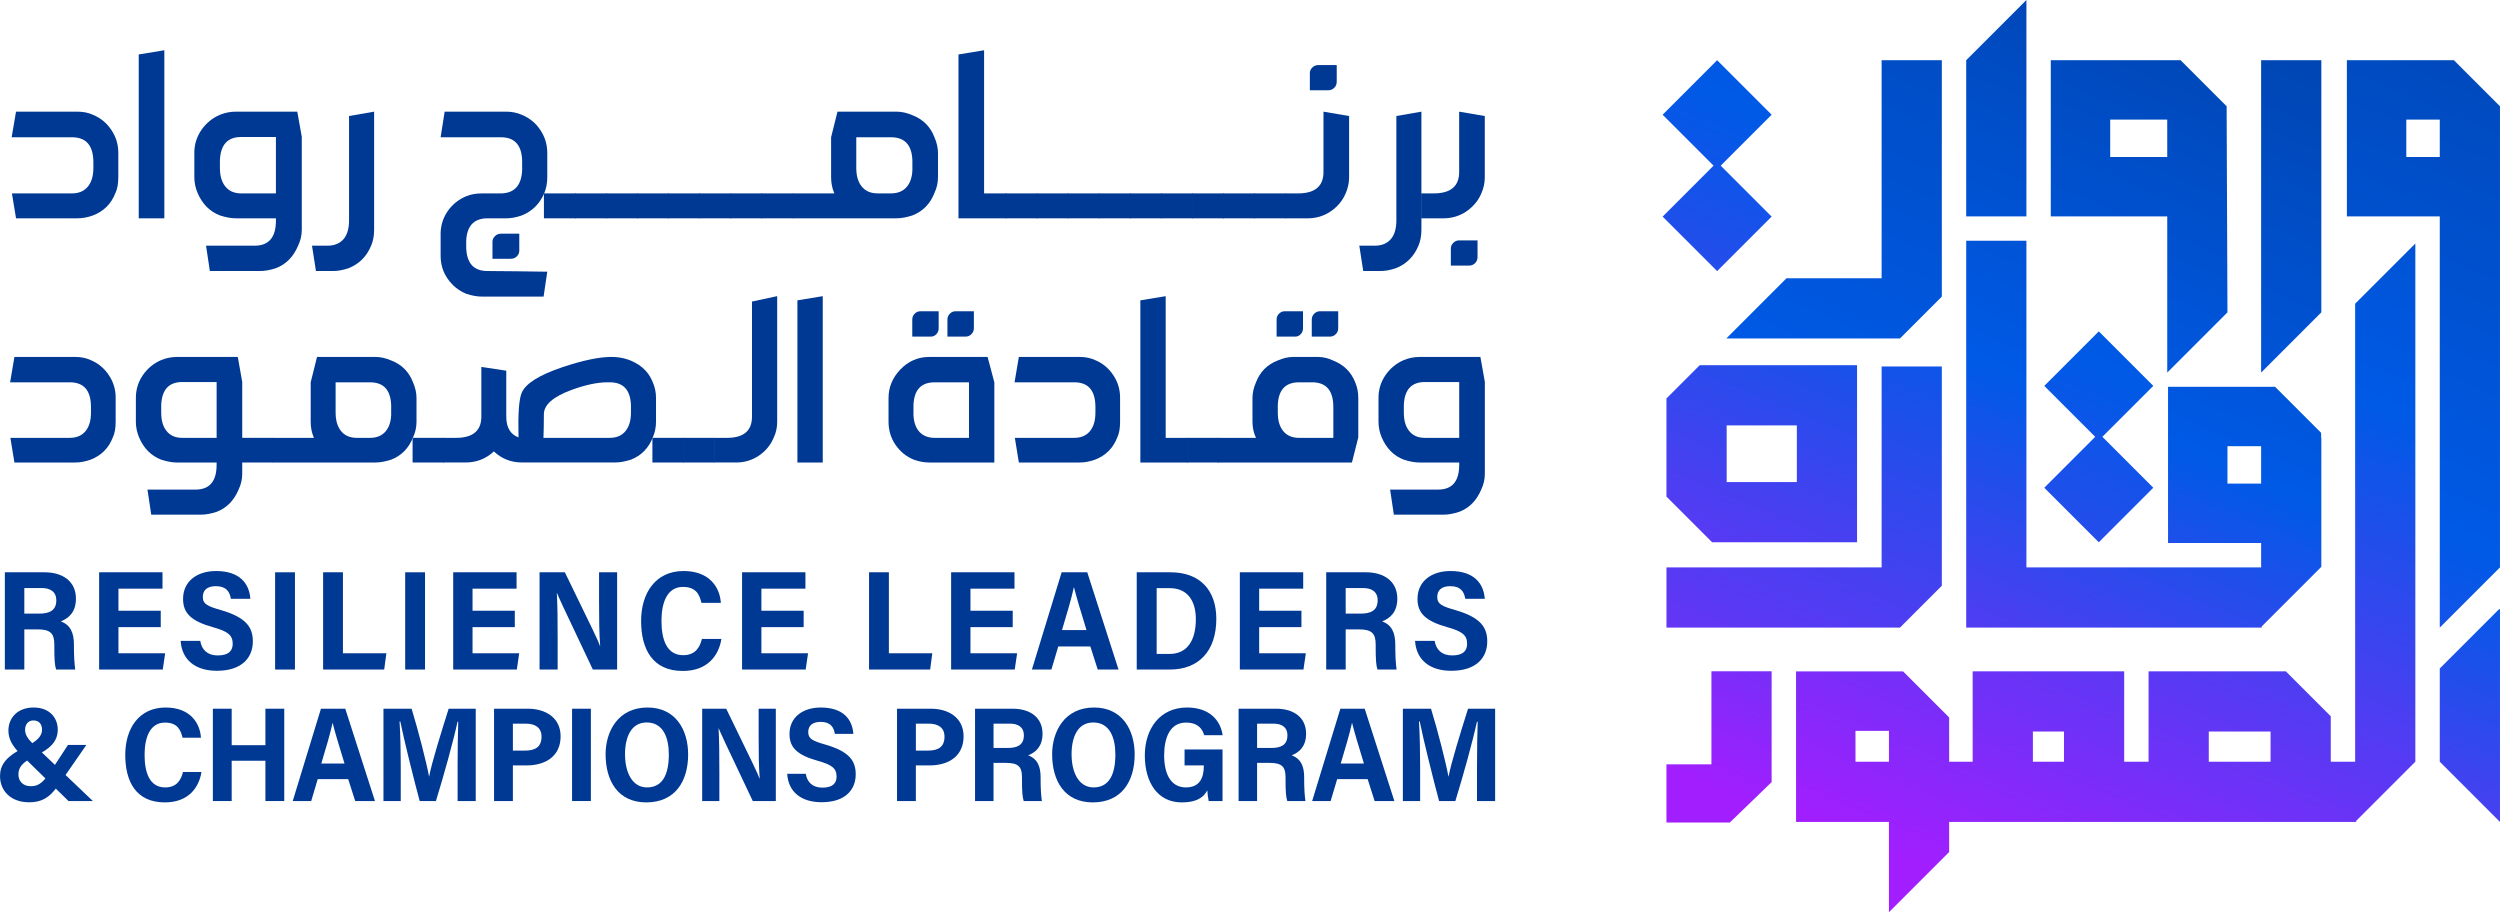 <?xml version="1.0" encoding="UTF-8"?>
<svg id="a" data-name="Layer 1" xmlns="http://www.w3.org/2000/svg" width="92.075mm" height="33.597mm" xmlns:xlink="http://www.w3.org/1999/xlink" viewBox="0 0 261 95.237">
  <defs>
    <linearGradient id="b" x1="205.018" y1="100.439" x2="255.079" y2="-18.153" gradientUnits="userSpaceOnUse">
      <stop offset="0" stop-color="#a31eff"/>
      <stop offset=".436" stop-color="#005ae6"/>
      <stop offset="1" stop-color="#003994"/>
    </linearGradient>
    <linearGradient id="c" x1="179.48" y1="82.987" x2="225.839" y2="-26.834" xlink:href="#b"/>
    <linearGradient id="d" x1="174.367" y1="93.326" x2="234.388" y2="-48.86" xlink:href="#b"/>
    <linearGradient id="e" x1="162.278" y1="102.348" x2="222.902" y2="-41.268" xlink:href="#b"/>
    <linearGradient id="f" x1="217.244" y1="117.483" x2="281.078" y2="-33.735" xlink:href="#b"/>
    <linearGradient id="g" x1="202.477" y1="92.695" x2="248.836" y2="-17.126" xlink:href="#b"/>
    <linearGradient id="h" x1="194.289" y1="88.234" x2="240.648" y2="-21.587" xlink:href="#b"/>
    <linearGradient id="i" x1="169.949" y1="82.221" x2="222.102" y2="-41.324" xlink:href="#b"/>
    <linearGradient id="j" x1="153.223" y1="78.273" x2="217.666" y2="-74.388" gradientTransform="translate(.409 -.246)" xlink:href="#b"/>
    <linearGradient id="k" x1="193.068" y1="106.583" x2="257.511" y2="-46.078" gradientTransform="translate(.409 -.246)" xlink:href="#b"/>
    <linearGradient id="l" x1="178.661" y1="82.641" x2="225.02" y2="-27.18" xlink:href="#b"/>
    <linearGradient id="m" x1="244.145" y1="110.284" x2="290.504" y2=".463" xlink:href="#b"/>
    <linearGradient id="n" x1="211.169" y1="95.345" x2="267.442" y2="-37.962" xlink:href="#b"/>
  </defs>
  <g>
    <path d="M242.349,32.61V6.286h-6.286v32.61c2.455-2.455,3.831-3.831,6.286-6.286Z" fill="url(#b)"/>
    <path d="M211.559,0c-2.455,2.455-3.831,3.831-6.286,6.286v16.309h6.286V0Z" fill="url(#c)"/>
    <path d="M196.442,59.236h-22.463v6.286h24.379c1.707-1.707,2.664-2.664,4.37-4.37v-22.895h-6.286v20.979Z" fill="url(#d)"/>
    <path d="M180.265,35.335h18.093c1.707-1.707,2.664-2.664,4.37-4.37V6.286h-6.286v22.763h-9.93c-2.44,2.44-3.808,3.808-6.247,6.247v.039Z" fill="url(#e)"/>
    <path d="M256.191,6.286h-11.175v16.309h9.698v42.927c2.455-2.455,3.831-3.831,6.286-6.286V11.095c-1.878-1.878-2.931-2.931-4.809-4.809ZM254.714,16.392h-3.495v-3.902h3.495v3.902Z" fill="url(#f)"/>
    <path d="M211.559,65.522h24.567v-.124c2.415-2.414,3.791-3.791,6.224-6.224v-13.47h-.021v-.513c-1.878-1.878-2.931-2.931-4.809-4.809h-11.175v16.309h9.719v2.545h-24.505V25.136h-6.286v40.386h6.286ZM232.548,50.488v-3.902h3.515v3.902h-3.515Z" fill="url(#g)"/>
    <path d="M226.262,38.897c2.455-2.455,3.831-3.831,6.286-6.286l-.083-20.845v-.671c-1.878-1.878-2.931-2.931-4.809-4.809h-13.553v16.309h12.159v16.301ZM220.306,16.392v-3.902h5.955v3.902h-5.955Z" fill="url(#h)"/>
    <path d="M178.747,56.613h15.13v-18.487h-16.426c-1.357,1.357-2.117,2.117-3.474,3.474h0v10.244c1.862,1.862,2.907,2.907,4.769,4.769ZM180.265,44.412h7.327v5.915h-7.327v-5.915Z" fill="url(#i)"/>
    <polygon points="179.269 6.286 173.578 11.977 178.896 17.295 173.578 22.613 179.269 28.304 184.96 22.613 179.643 17.295 184.96 11.977 179.269 6.286" fill="url(#j)"/>
    <polygon points="219.114 34.595 213.423 40.287 218.741 45.604 213.423 50.922 219.114 56.613 224.805 50.922 219.488 45.604 224.805 40.287 219.114 34.595" fill="url(#k)"/>
    <path d="M178.674,79.8h-4.696v6.076h6.611c1.707-1.65,2.664-2.574,4.37-4.224v-11.571h-6.286v9.72Z" fill="url(#l)"/>
    <path d="M254.714,69.792v9.732c2.455,2.455,3.831,3.831,6.286,6.286v-22.212h-.093c-2.419,2.419-3.775,3.775-6.194,6.194Z" fill="url(#m)"/>
    <path d="M245.879,31.707v47.817h-2.544v-4.745c-1.833-1.833-2.86-2.86-4.693-4.693h-14.33v9.438h-2.545v-9.438h-15.819v9.438h-2.455v-4.618c-1.878-1.878-2.931-2.931-4.809-4.809h-11.175v15.713h9.698v9.427l6.286-6.286v-3.14h42.496v-.112c2.383-2.383,3.759-3.759,6.175-6.175V25.422h0c-2.455,2.455-3.831,3.831-6.285,6.285ZM197.208,79.524h-3.495v-3.223h3.495v3.223ZM215.481,79.524h-3.246v-3.152h3.246v3.152ZM237.049,79.524h-6.451v-3.152h0s6.451,0,6.451,0v3.152Z" fill="url(#n)"/>
  </g>
  <g>
    <g>
      <path d="M12.349,18.482c0,.702-.098,1.258-.298,1.665-.435,1.128-1.219,1.91-2.347,2.345-.55.2-1.089.3-1.621.3H1.671l-.428-2.602h6.272c.739,0,1.304-.252,1.693-.754.359-.465.539-1.1.539-1.906v-.583c0-1.745-.743-2.615-2.232-2.615H1.215l.456-2.675h6.412c.598,0,1.137.109,1.621.328.796.332,1.432.852,1.906,1.563.493.721.739,1.523.739,2.404v2.53Z" fill="#003994"/>
      <path d="M14.482,22.793V5.686l2.673-.441v17.548h-2.673Z" fill="#003994"/>
      <path d="M20.285,15.952c0-.872.25-1.674.754-2.404.502-.711,1.141-1.232,1.919-1.563.541-.219,1.095-.328,1.663-.328h6.414l.469,2.63v9.7c0,.578-.128,1.132-.383,1.663-.493,1.165-1.265,1.949-2.317,2.347-.598.198-1.148.298-1.65.298h-5.247l-.398-2.645h5.077c1.478,0,2.219-.872,2.219-2.617v-.241h-4.182c-.493,0-1.046-.1-1.663-.3-1.061-.407-1.839-1.189-2.332-2.345-.228-.532-.341-1.085-.341-1.665v-2.53ZM22.958,17.53c0,.815.18,1.45.541,1.906.38.502.939.754,1.678.754h3.627v-5.888h-3.627c-1.413,0-2.152.806-2.219,2.417v.811Z" fill="#003994"/>
      <path d="M39.056,23.987c0,.633-.104,1.189-.313,1.663-.465,1.128-1.247,1.91-2.347,2.347-.578.198-1.119.298-1.621.298h-1.791l-.413-2.645h1.621c.739,0,1.31-.243,1.708-.726.359-.454.539-1.085.539-1.891v-10.921l2.617-.456v12.33Z" fill="#003994"/>
      <path d="M45.998,24.328c.026-.863.282-1.635.763-2.319.485-.682,1.119-1.189,1.908-1.521.485-.2,1.041-.298,1.663-.298h2.06c1.348-.057,2.052-.869,2.119-2.432v-1.039c-.067-1.593-.8-2.387-2.215-2.387h-6.298l.422-2.675h6.446c.556,0,1.097.109,1.608.328.8.332,1.445.852,1.919,1.563.489.721.741,1.523.741,2.404v2.53c0,.608-.104,1.161-.304,1.665-.482,1.128-1.267,1.91-2.356,2.345-.578.2-1.119.3-1.608.3h-2.104c-1.341.056-2.037.852-2.093,2.389v.511c0,1.736.737,2.602,2.219,2.602.511,0,1.548.009,3.097.028,1.548.03,2.593.043,3.149.043l-.385,2.602h-6.416c-.511,0-1.067-.098-1.663-.298-.789-.322-1.434-.845-1.934-1.563-.493-.702-.737-1.504-.737-2.404v-2.375ZM54.214,26.149c0,.235-.081.441-.252.611s-.385.256-.63.256h-1.919v-1.791c0-.209.089-.398.259-.57.17-.17.378-.256.622-.256h1.919v1.75Z" fill="#003994"/>
      <path d="M60.115,22.793h-3.33v-2.602h3.33v2.602Z" fill="#003994"/>
      <path d="M63.36,22.793h-3.33v-2.602h3.33v2.602Z" fill="#003994"/>
      <path d="M66.602,22.793h-3.33v-2.602h3.33v2.602Z" fill="#003994"/>
      <path d="M69.843,22.793h-3.33v-2.602h3.33v2.602Z" fill="#003994"/>
      <path d="M73.084,22.793h-3.33v-2.602h3.33v2.602Z" fill="#003994"/>
      <path d="M76.329,22.793h-3.33v-2.602h3.33v2.602Z" fill="#003994"/>
      <path d="M79.571,22.793h-3.33v-2.602h3.33v2.602Z" fill="#003994"/>
      <path d="M82.812,22.793h-3.33v-2.602h3.33v2.602Z" fill="#003994"/>
      <path d="M97.926,18.482c0,.589-.122,1.143-.37,1.665-.445,1.137-1.211,1.919-2.304,2.345-.615.2-1.171.3-1.663.3h-10.835v-2.602h4.353c-.23-.513-.341-1.082-.341-1.708v-4.151l.667-2.675h6.157c.541,0,1.097.124,1.663.37,1.111.426,1.878,1.195,2.304,2.304.248.569.37,1.122.37,1.663v2.488ZM89.395,17.53c0,.806.178,1.441.541,1.906.389.502.952.754,1.693.754h1.393c.7,0,1.245-.224,1.634-.669.37-.428.57-1.015.596-1.763v-1.039c-.063-1.593-.808-2.387-2.23-2.387h-3.627v3.199Z" fill="#003994"/>
      <path d="M105.083,22.793h-5.019V5.686l2.675-.441v14.945h2.345v2.602Z" fill="#003994"/>
      <path d="M108.324,22.793h-3.33v-2.602h3.33v2.602Z" fill="#003994"/>
      <path d="M111.566,22.793h-3.33v-2.602h3.33v2.602Z" fill="#003994"/>
      <path d="M114.811,22.793h-3.33v-2.602h3.33v2.602Z" fill="#003994"/>
      <path d="M118.052,22.793h-3.33v-2.602h3.33v2.602Z" fill="#003994"/>
      <path d="M121.294,22.793h-3.33v-2.602h3.33v2.602Z" fill="#003994"/>
      <path d="M124.535,22.793h-3.33v-2.602h3.33v2.602Z" fill="#003994"/>
      <path d="M127.78,22.793h-3.33v-2.602h3.33v2.602Z" fill="#003994"/>
      <path d="M131.021,22.793h-3.33v-2.602h3.33v2.602Z" fill="#003994"/>
      <path d="M134.263,22.793h-3.33v-2.602h3.33v2.602Z" fill="#003994"/>
      <path d="M134.203,22.793v-2.602h1.308c1.774,0,2.66-.745,2.66-2.234v-6.299l2.675.456v6.412c0,.55-.115,1.091-.341,1.623-.322.776-.848,1.417-1.578,1.919-.711.483-1.519.726-2.419.726h-2.304ZM139.553,8.543c0,.246-.085.454-.259.626-.17.17-.378.256-.622.256h-1.923v-1.793c0-.226.085-.42.256-.582.17-.172.382-.257.626-.257h1.923v1.75Z" fill="#003994"/>
      <path d="M148.395,23.987c0,.633-.104,1.189-.311,1.663-.463,1.128-1.248,1.91-2.345,2.347-.578.198-1.119.298-1.623.298h-1.793l-.411-2.645h1.623c.737,0,1.308-.243,1.704-.726.363-.454.541-1.085.541-1.891v-10.921l2.615-.456v12.33Z" fill="#003994"/>
      <path d="M148.369,22.793v-2.602h1.308c1.774,0,2.66-.745,2.66-2.234v-6.299l2.675.456v6.412c0,.55-.115,1.091-.341,1.623-.322.776-.848,1.417-1.578,1.919-.711.483-1.519.726-2.419.726h-2.304ZM154.255,26.845c0,.246-.085.454-.256.626-.17.17-.374.256-.611.256h-1.919v-1.793c0-.217.085-.411.256-.582s.374-.257.611-.257h1.919v1.75Z" fill="#003994"/>
      <path d="M12.073,44.022c0,.693-.098,1.241-.296,1.645-.432,1.119-1.206,1.893-2.321,2.323-.545.196-1.08.296-1.606.296H1.504l-.422-2.575h6.207c.732,0,1.289-.248,1.674-.748.356-.459.533-1.085.533-1.886v-.578c0-1.723-.735-2.586-2.208-2.586H1.054l.45-2.649h6.346c.593,0,1.126.107,1.606.326.787.326,1.415.845,1.886,1.548.487.711.732,1.504.732,2.378v2.504Z" fill="#003994"/>
      <path d="M14.184,41.518c0-.863.248-1.656.745-2.378.498-.704,1.132-1.222,1.9-1.548.535-.219,1.084-.326,1.647-.326h6.348l.463,2.604v9.598c0,.57-.126,1.119-.38,1.645-.487,1.156-1.252,1.93-2.293,2.323-.591.196-1.135.296-1.634.296h-5.192l-.395-2.619h5.025c1.463,0,2.195-.863,2.195-2.589v-.237h-4.138c-.487,0-1.037-.1-1.647-.296-1.05-.404-1.821-1.178-2.308-2.323-.224-.526-.337-1.074-.337-1.645v-2.504ZM16.829,43.078c0,.808.178,1.437.535,1.886.374.5.928.748,1.66.748h3.59v-5.827h-3.59c-1.397,0-2.128.796-2.195,2.393v.8Z" fill="#003994"/>
      <path d="M28.522,48.286h-3.293v-2.575h3.293v2.575Z" fill="#003994"/>
      <path d="M43.482,44.022c0,.582-.122,1.13-.365,1.645-.443,1.126-1.202,1.9-2.28,2.323-.611.196-1.159.296-1.647.296h-10.724v-2.575h4.306c-.224-.508-.337-1.071-.337-1.689v-4.108l.661-2.649h6.094c.535,0,1.084.122,1.647.367,1.097.422,1.858,1.182,2.28,2.282.243.559.365,1.111.365,1.645v2.463ZM35.038,43.078c0,.8.18,1.426.535,1.886.385.5.943.748,1.674.748h1.38c.695,0,1.234-.222,1.619-.663.365-.422.563-1.004.591-1.745v-1.026c-.067-1.578-.802-2.363-2.21-2.363h-3.59v3.164Z" fill="#003994"/>
      <path d="M46.368,48.286h-3.295v-2.575h3.295v2.575Z" fill="#003994"/>
      <path d="M46.279,48.286v-2.575h1.337c1.7,0,2.578-.696,2.634-2.086v-5.32l2.604.396v4.797c0,1.126.426,1.849,1.278,2.167-.063-2.412.044-3.956.326-4.642.404-.978,1.837-1.878,4.305-2.704,2.112-.704,3.801-1.056,5.068-1.056.945,0,1.8.219,2.56.648.833.47,1.422,1.137,1.76,2,.226.515.337,1.063.337,1.645v2.463c0,.57-.111,1.119-.337,1.645-.441,1.126-1.2,1.9-2.278,2.323-.611.196-1.159.296-1.648.296h-9.724c-1.145,0-2.126-.385-2.941-1.156-.826.771-1.811,1.156-2.956,1.156h-2.323ZM56.766,44.626c-.019.478-.03.841-.03,1.085h6.924c.733,0,1.289-.248,1.674-.748.356-.459.537-1.085.537-1.886v-.8c-.067-1.578-.804-2.363-2.212-2.363h-.252c-1.059,0-2.337.274-3.83.83-1.867.704-2.797,1.537-2.797,2.504,0,.448-.007.908-.015,1.378Z" fill="#003994"/>
      <path d="M71.403,48.286h-3.293v-2.575h3.293v2.575Z" fill="#003994"/>
      <path d="M74.611,48.286h-3.293v-2.575h3.293v2.575Z" fill="#003994"/>
      <path d="M74.551,48.286v-2.575h1.352c1.734,0,2.604-.737,2.604-2.212v-12.017l2.63-.563v13.143c0,.574-.119,1.108-.352,1.604-.33.789-.841,1.419-1.534,1.886-.711.489-1.511.733-2.393.733h-2.308Z" fill="#003994"/>
      <path d="M83.249,48.286v-16.929l2.645-.437v17.366h-2.645Z" fill="#003994"/>
      <path d="M92.762,41.559c0-1.126.407-2.115,1.222-2.971.845-.882,1.856-1.322,3.027-1.322h6.094l.704,2.649v8.372h-6.798c-.526,0-1.059-.1-1.604-.296-.778-.311-1.415-.826-1.915-1.548-.485-.711-.73-1.519-.73-2.419v-2.463ZM95.24,33.369c0-.244.081-.452.252-.619.167-.167.37-.256.604-.256h1.9v1.774c0,.244-.078.452-.241.619-.159.17-.348.256-.574.256h-1.941v-1.774ZM101.164,45.712v-5.797h-3.59c-1.408,0-2.145.785-2.208,2.363v1.026c.026.741.222,1.322.589,1.745.385.441.926.663,1.619.663h3.59ZM98.911,33.369c0-.244.085-.452.252-.619.17-.167.37-.256.608-.256h1.9v1.774c0,.244-.085.452-.256.619-.167.17-.37.256-.604.256h-1.9v-1.774Z" fill="#003994"/>
      <path d="M116.937,44.022c0,.693-.096,1.241-.293,1.645-.433,1.119-1.208,1.893-2.323,2.323-.545.196-1.078.296-1.604.296h-6.349l-.419-2.575h6.205c.73,0,1.289-.248,1.674-.748.356-.459.533-1.085.533-1.886v-.578c0-1.723-.737-2.586-2.208-2.586h-6.235l.448-2.649h6.349c.589,0,1.126.107,1.604.326.789.326,1.415.845,1.886,1.548.489.711.73,1.504.73,2.378v2.504Z" fill="#003994"/>
      <path d="M124.02,48.286h-4.968v-16.929l2.645-.437v14.792h2.323v2.575Z" fill="#003994"/>
      <path d="M127.228,48.286h-3.293v-2.575h3.293v2.575Z" fill="#003994"/>
      <path d="M130.758,41.559c0-.533.122-1.085.367-1.645.422-1.1,1.182-1.86,2.278-2.282.563-.244,1.097-.367,1.604-.367h2.634c.522.011,1.03.133,1.519.367,1.126.441,1.9,1.2,2.323,2.282.215.496.322,1.045.322,1.645v4.108l-.663,2.619h-14.014v-2.575h3.997c-.244-.508-.367-1.071-.367-1.689v-2.463ZM133.277,33.369c0-.244.085-.452.252-.619.17-.167.37-.256.608-.256h1.897v1.774c0,.244-.078.452-.237.619-.159.17-.352.256-.578.256h-1.941v-1.774ZM139.201,45.712v-3.212c0-1.667-.693-2.53-2.082-2.586h-1.508c-1.404,0-2.141.785-2.208,2.363v.8c0,.8.178,1.426.533,1.886.385.5.945.748,1.674.748h3.59ZM136.948,33.369c0-.244.085-.452.256-.619.167-.167.37-.256.604-.256h1.9v1.774c0,.244-.085.452-.252.619-.17.17-.374.256-.608.256h-1.9v-1.774Z" fill="#003994"/>
      <path d="M143.916,41.518c0-.863.248-1.656.745-2.378.496-.704,1.13-1.222,1.9-1.548.533-.219,1.085-.326,1.648-.326h6.346l.463,2.604v9.598c0,.57-.126,1.119-.378,1.645-.489,1.156-1.252,1.93-2.297,2.323-.589.196-1.134.296-1.63.296h-5.194l-.393-2.619h5.023c1.463,0,2.193-.863,2.193-2.589v-.237h-4.134c-.489,0-1.037-.1-1.648-.296-1.052-.404-1.819-1.178-2.308-2.323-.226-.526-.337-1.074-.337-1.645v-2.504ZM146.561,43.078c0,.808.178,1.437.533,1.886.378.5.93.748,1.663.748h3.586v-5.827h-3.586c-1.4,0-2.13.796-2.197,2.393v.8Z" fill="#003994"/>
    </g>
    <g>
      <path d="M2.538,65.708v4.193H.504v-10.154h4.136c1.917,0,3.286.952,3.286,2.749,0,1.382-.73,2.049-1.578,2.371,1.006.393,1.369,1.185,1.369,2.449v.263c0,.9.052,1.752.135,2.323h-1.995c-.146-.426-.189-1.108-.189-2.356v-.267c0-1.163-.424-1.571-1.75-1.571h-1.38ZM2.538,64.063h1.545c.984,0,1.793-.263,1.793-1.385,0-.941-.68-1.285-1.508-1.285h-1.83v2.671Z" fill="#003994"/>
      <path d="M16.781,65.471h-4.416v2.734h4.875l-.25,1.697h-6.642v-10.154h6.616v1.711h-4.599v2.3h4.416v1.711Z" fill="#003994"/>
      <path d="M20.904,66.905c.146.922.746,1.523,1.828,1.523,1.158,0,1.561-.504,1.561-1.222,0-.919-.558-1.3-2.026-1.715-2.352-.652-3.156-1.497-3.156-2.964,0-1.882,1.508-2.912,3.441-2.912,2.436,0,3.467,1.267,3.584,2.901h-2.032c-.126-.752-.491-1.319-1.571-1.319-.909,0-1.36.422-1.36,1.126,0,.759.509.974,1.949,1.389,2.593.759,3.273,1.797,3.273,3.252,0,1.656-1.1,3.067-3.758,3.067-2.215,0-3.654-1.115-3.779-3.127h2.045Z" fill="#003994"/>
      <path d="M30.791,59.748v10.154h-2.071v-10.154h2.071Z" fill="#003994"/>
      <path d="M33.731,59.748h2.071v8.457h4.534l-.228,1.697h-6.377v-10.154Z" fill="#003994"/>
      <path d="M44.371,59.748v10.154h-2.071v-10.154h2.071Z" fill="#003994"/>
      <path d="M53.744,65.471h-4.412v2.734h4.871l-.248,1.697h-6.642v-10.154h6.616v1.711h-4.597v2.3h4.412v1.711Z" fill="#003994"/>
      <path d="M56.329,69.902v-10.154h2.641c3.015,6.186,3.504,7.19,3.66,7.672h.026c-.1-1.208-.115-2.864-.115-4.523v-3.149h1.886v10.154h-2.534c-3.234-6.805-3.597-7.613-3.745-7.994h-.015c.074,1.282.085,3.038.085,4.853v3.141h-1.889Z" fill="#003994"/>
      <path d="M75.314,66.705c-.274,1.715-1.426,3.345-4.034,3.345-3.197,0-4.349-2.33-4.349-5.227,0-2.864,1.471-5.208,4.434-5.208,2.745,0,3.793,1.748,3.89,3.323h-2.023c-.204-.837-.541-1.663-1.934-1.663-1.689,0-2.241,1.715-2.241,3.538,0,1.934.533,3.59,2.267,3.59,1.356,0,1.763-.937,1.956-1.697h2.034Z" fill="#003994"/>
      <path d="M83.901,65.471h-4.412v2.734h4.871l-.248,1.697h-6.642v-10.154h6.616v1.711h-4.597v2.3h4.412v1.711Z" fill="#003994"/>
      <path d="M90.728,59.748h2.071v8.457h4.534l-.226,1.697h-6.379v-10.154Z" fill="#003994"/>
      <path d="M105.728,65.471h-4.412v2.734h4.871l-.248,1.697h-6.642v-10.154h6.616v1.711h-4.597v2.3h4.412v1.711Z" fill="#003994"/>
      <path d="M110.484,67.49l-.719,2.412h-2.034c.133-.396,2.956-9.706,3.104-10.154h2.675l3.264,10.154h-2.171l-.771-2.412h-3.349ZM113.429,65.779c-.633-2.06-1.071-3.512-1.304-4.46h-.015c-.244,1.13-.708,2.712-1.237,4.46h2.556Z" fill="#003994"/>
      <path d="M118.675,59.748h3.53c3.086,0,4.779,1.889,4.779,4.864,0,3.301-1.782,5.29-4.86,5.29h-3.449v-10.154ZM120.756,68.272h1.345c1.797,0,2.745-1.345,2.745-3.63,0-1.886-.848-3.238-2.73-3.238h-1.36v6.868Z" fill="#003994"/>
      <path d="M135.87,65.471h-4.412v2.734h4.871l-.248,1.697h-6.642v-10.154h6.616v1.711h-4.597v2.3h4.412v1.711Z" fill="#003994"/>
      <path d="M140.49,65.708v4.193h-2.034v-10.154h4.138c1.915,0,3.286.952,3.286,2.749,0,1.382-.73,2.049-1.582,2.371,1.008.393,1.371,1.185,1.371,2.449v.263c0,.9.052,1.752.133,2.323h-1.993c-.148-.426-.189-1.108-.189-2.356v-.267c0-1.163-.422-1.571-1.748-1.571h-1.382ZM140.49,64.063h1.545c.982,0,1.793-.263,1.793-1.385,0-.941-.678-1.285-1.508-1.285h-1.83v2.671Z" fill="#003994"/>
      <path d="M149.777,66.905c.148.922.748,1.523,1.83,1.523,1.156,0,1.56-.504,1.56-1.222,0-.919-.556-1.3-2.023-1.715-2.352-.652-3.156-1.497-3.156-2.964,0-1.882,1.504-2.912,3.441-2.912,2.434,0,3.464,1.267,3.582,2.901h-2.034c-.126-.752-.489-1.319-1.567-1.319-.911,0-1.36.422-1.36,1.126,0,.759.508.974,1.949,1.389,2.589.759,3.271,1.797,3.271,3.252,0,1.656-1.1,3.067-3.756,3.067-2.219,0-3.656-1.115-3.782-3.127h2.045Z" fill="#003994"/>
      <path d="M9.017,77.77l-2.265,3.271c-1.121,1.615-1.776,2.719-3.717,2.719-1.908,0-3.034-1.197-3.034-2.734,0-1.071.515-2.015,2.534-2.978,1.389-.667,1.852-1.234,1.852-1.852,0-.478-.213-.982-.902-.982-.535,0-.869.415-.869.967,0,.533.276.937.856,1.515l6.223,5.934h-2.543l-5.212-5.101c-.695-.745-1.063-1.415-1.063-2.263,0-1.245.882-2.4,2.626-2.4s2.525,1.148,2.525,2.3c0,1.278-.819,2.015-2.367,2.771-1.391.663-1.739,1.211-1.739,1.926,0,.6.391,1.219,1.293,1.219.924,0,1.384-.504,2.262-1.837l1.619-2.475h1.923Z" fill="#003994"/>
      <path d="M21.032,80.596c-.259,1.626-1.352,3.175-3.827,3.175-3.036,0-4.13-2.212-4.13-4.96,0-2.719,1.398-4.945,4.212-4.945,2.602,0,3.599,1.66,3.691,3.156h-1.921c-.194-.796-.513-1.582-1.836-1.582-1.604,0-2.128,1.626-2.128,3.36,0,1.834.506,3.408,2.152,3.408,1.287,0,1.674-.893,1.856-1.611h1.93Z" fill="#003994"/>
      <path d="M22.221,73.991h1.965v3.808h3.521v-3.808h1.967v9.639h-1.967v-4.208h-3.521v4.208h-1.965v-9.639Z" fill="#003994"/>
      <path d="M33.169,81.341l-.68,2.289h-1.93c.126-.374,2.804-9.213,2.947-9.639h2.539l3.099,9.639h-2.062l-.732-2.289h-3.182ZM35.966,79.715c-.6-1.952-1.017-3.33-1.235-4.23h-.015c-.233,1.071-.67,2.575-1.174,4.23h2.425Z" fill="#003994"/>
      <path d="M47.772,80.033c0-1.637.026-3.597.067-4.682h-.074c-.43,1.997-1.415,5.553-2.256,8.279h-1.695c-.622-2.3-1.628-6.346-2.024-8.305h-.078c.083,1.126.124,3.212.124,4.871v3.434h-1.804v-9.639h2.938c.691,2.252,1.552,5.612,1.821,7.075h.015c.207-1.252,1.311-4.797,2.034-7.075h2.826v9.639h-1.893v-3.597Z" fill="#003994"/>
      <path d="M51.577,73.991h3.549c1.815,0,3.401.93,3.401,2.882,0,2.004-1.474,3.038-3.567,3.038h-1.415v3.719h-1.967v-9.639ZM53.544,78.362h1.293c1.045,0,1.697-.389,1.697-1.448,0-.963-.674-1.363-1.637-1.363h-1.352v2.812Z" fill="#003994"/>
      <path d="M61.686,73.991v9.639h-1.963v-9.639h1.963Z" fill="#003994"/>
      <path d="M71.84,78.766c0,2.775-1.337,5.005-4.375,5.005-2.975,0-4.242-2.286-4.242-5.027,0-2.375,1.297-4.879,4.379-4.879,2.912,0,4.238,2.308,4.238,4.901ZM65.253,78.751c0,1.923.767,3.456,2.293,3.456,1.674,0,2.278-1.426,2.278-3.441,0-1.774-.596-3.338-2.312-3.338-1.593,0-2.26,1.471-2.26,3.323Z" fill="#003994"/>
      <path d="M73.307,83.63v-9.639h2.508c2.86,5.875,3.323,6.824,3.471,7.283h.026c-.096-1.145-.111-2.719-.111-4.293v-2.989h1.793v9.639h-2.404c-3.071-6.46-3.415-7.227-3.556-7.587h-.015c.07,1.215.081,2.882.081,4.605v2.982h-1.793Z" fill="#003994"/>
      <path d="M84.123,80.785c.137.874.708,1.445,1.734,1.445,1.1,0,1.482-.478,1.482-1.159,0-.874-.53-1.234-1.923-1.63-2.234-.619-2.993-1.419-2.993-2.812,0-1.786,1.43-2.763,3.264-2.763,2.312,0,3.293,1.204,3.404,2.752h-1.93c-.119-.711-.467-1.252-1.489-1.252-.867,0-1.293.4-1.293,1.071,0,.719.485.922,1.849,1.319,2.463.719,3.108,1.704,3.108,3.086,0,1.571-1.045,2.912-3.567,2.912-2.104,0-3.471-1.059-3.586-2.967h1.941Z" fill="#003994"/>
      <path d="M93.648,73.991h3.549c1.815,0,3.401.93,3.401,2.882,0,2.004-1.474,3.038-3.567,3.038h-1.415v3.719h-1.967v-9.639ZM95.615,78.362h1.293c1.045,0,1.697-.389,1.697-1.448,0-.963-.674-1.363-1.637-1.363h-1.352v2.812Z" fill="#003994"/>
      <path d="M103.724,79.648v3.982h-1.93v-9.639h3.927c1.819,0,3.119.904,3.119,2.608,0,1.315-.693,1.945-1.5,2.252.956.37,1.3,1.126,1.3,2.323v.252c0,.852.048,1.663.13,2.204h-1.893c-.141-.404-.182-1.052-.182-2.237v-.252c0-1.104-.4-1.493-1.66-1.493h-1.311ZM103.724,78.088h1.467c.934,0,1.7-.248,1.7-1.315,0-.893-.645-1.222-1.43-1.222h-1.737v2.538Z" fill="#003994"/>
      <path d="M118.46,78.766c0,2.775-1.337,5.005-4.375,5.005-2.975,0-4.242-2.286-4.242-5.027,0-2.375,1.297-4.879,4.375-4.879,2.915,0,4.242,2.308,4.242,4.901ZM111.873,78.751c0,1.923.767,3.456,2.293,3.456,1.674,0,2.278-1.426,2.278-3.441,0-1.774-.596-3.338-2.312-3.338-1.593,0-2.26,1.471-2.26,3.323Z" fill="#003994"/>
      <path d="M127.632,83.63h-1.445c-.067-.315-.122-.759-.148-1.119-.496.963-1.463,1.26-2.671,1.26-2.519,0-3.849-2.1-3.849-4.905,0-2.767,1.567-5.001,4.408-5.001,2.293,0,3.482,1.282,3.719,2.893h-1.926c-.182-.608-.6-1.319-1.908-1.319-1.678,0-2.275,1.6-2.275,3.438s.645,3.33,2.271,3.33c1.452,0,1.871-1.011,1.871-2.249v-.048h-2.011v-1.663h3.964v5.383Z" fill="#003994"/>
      <path d="M131.24,79.648v3.982h-1.93v-9.639h3.927c1.819,0,3.119.904,3.119,2.608,0,1.315-.693,1.945-1.5,2.252.956.37,1.3,1.126,1.3,2.323v.252c0,.852.048,1.663.13,2.204h-1.893c-.141-.404-.182-1.052-.182-2.237v-.252c0-1.104-.4-1.493-1.66-1.493h-1.311ZM131.24,78.088h1.467c.934,0,1.7-.248,1.7-1.315,0-.893-.645-1.222-1.43-1.222h-1.737v2.538Z" fill="#003994"/>
      <path d="M139.601,81.341l-.682,2.289h-1.93c.126-.374,2.804-9.213,2.945-9.639h2.541l3.097,9.639h-2.06l-.73-2.289h-3.182ZM142.394,79.715c-.596-1.952-1.015-3.33-1.234-4.23h-.015c-.233,1.071-.67,2.575-1.174,4.23h2.423Z" fill="#003994"/>
      <path d="M154.2,80.033c0-1.637.03-3.597.07-4.682h-.078c-.426,1.997-1.415,5.553-2.252,8.279h-1.697c-.622-2.3-1.626-6.346-2.023-8.305h-.078c.081,1.126.122,3.212.122,4.871v3.434h-1.804v-9.639h2.938c.693,2.252,1.552,5.612,1.819,7.075h.019c.207-1.252,1.308-4.797,2.03-7.075h2.826v9.639h-1.893v-3.597Z" fill="#003994"/>
    </g>
  </g>
</svg>